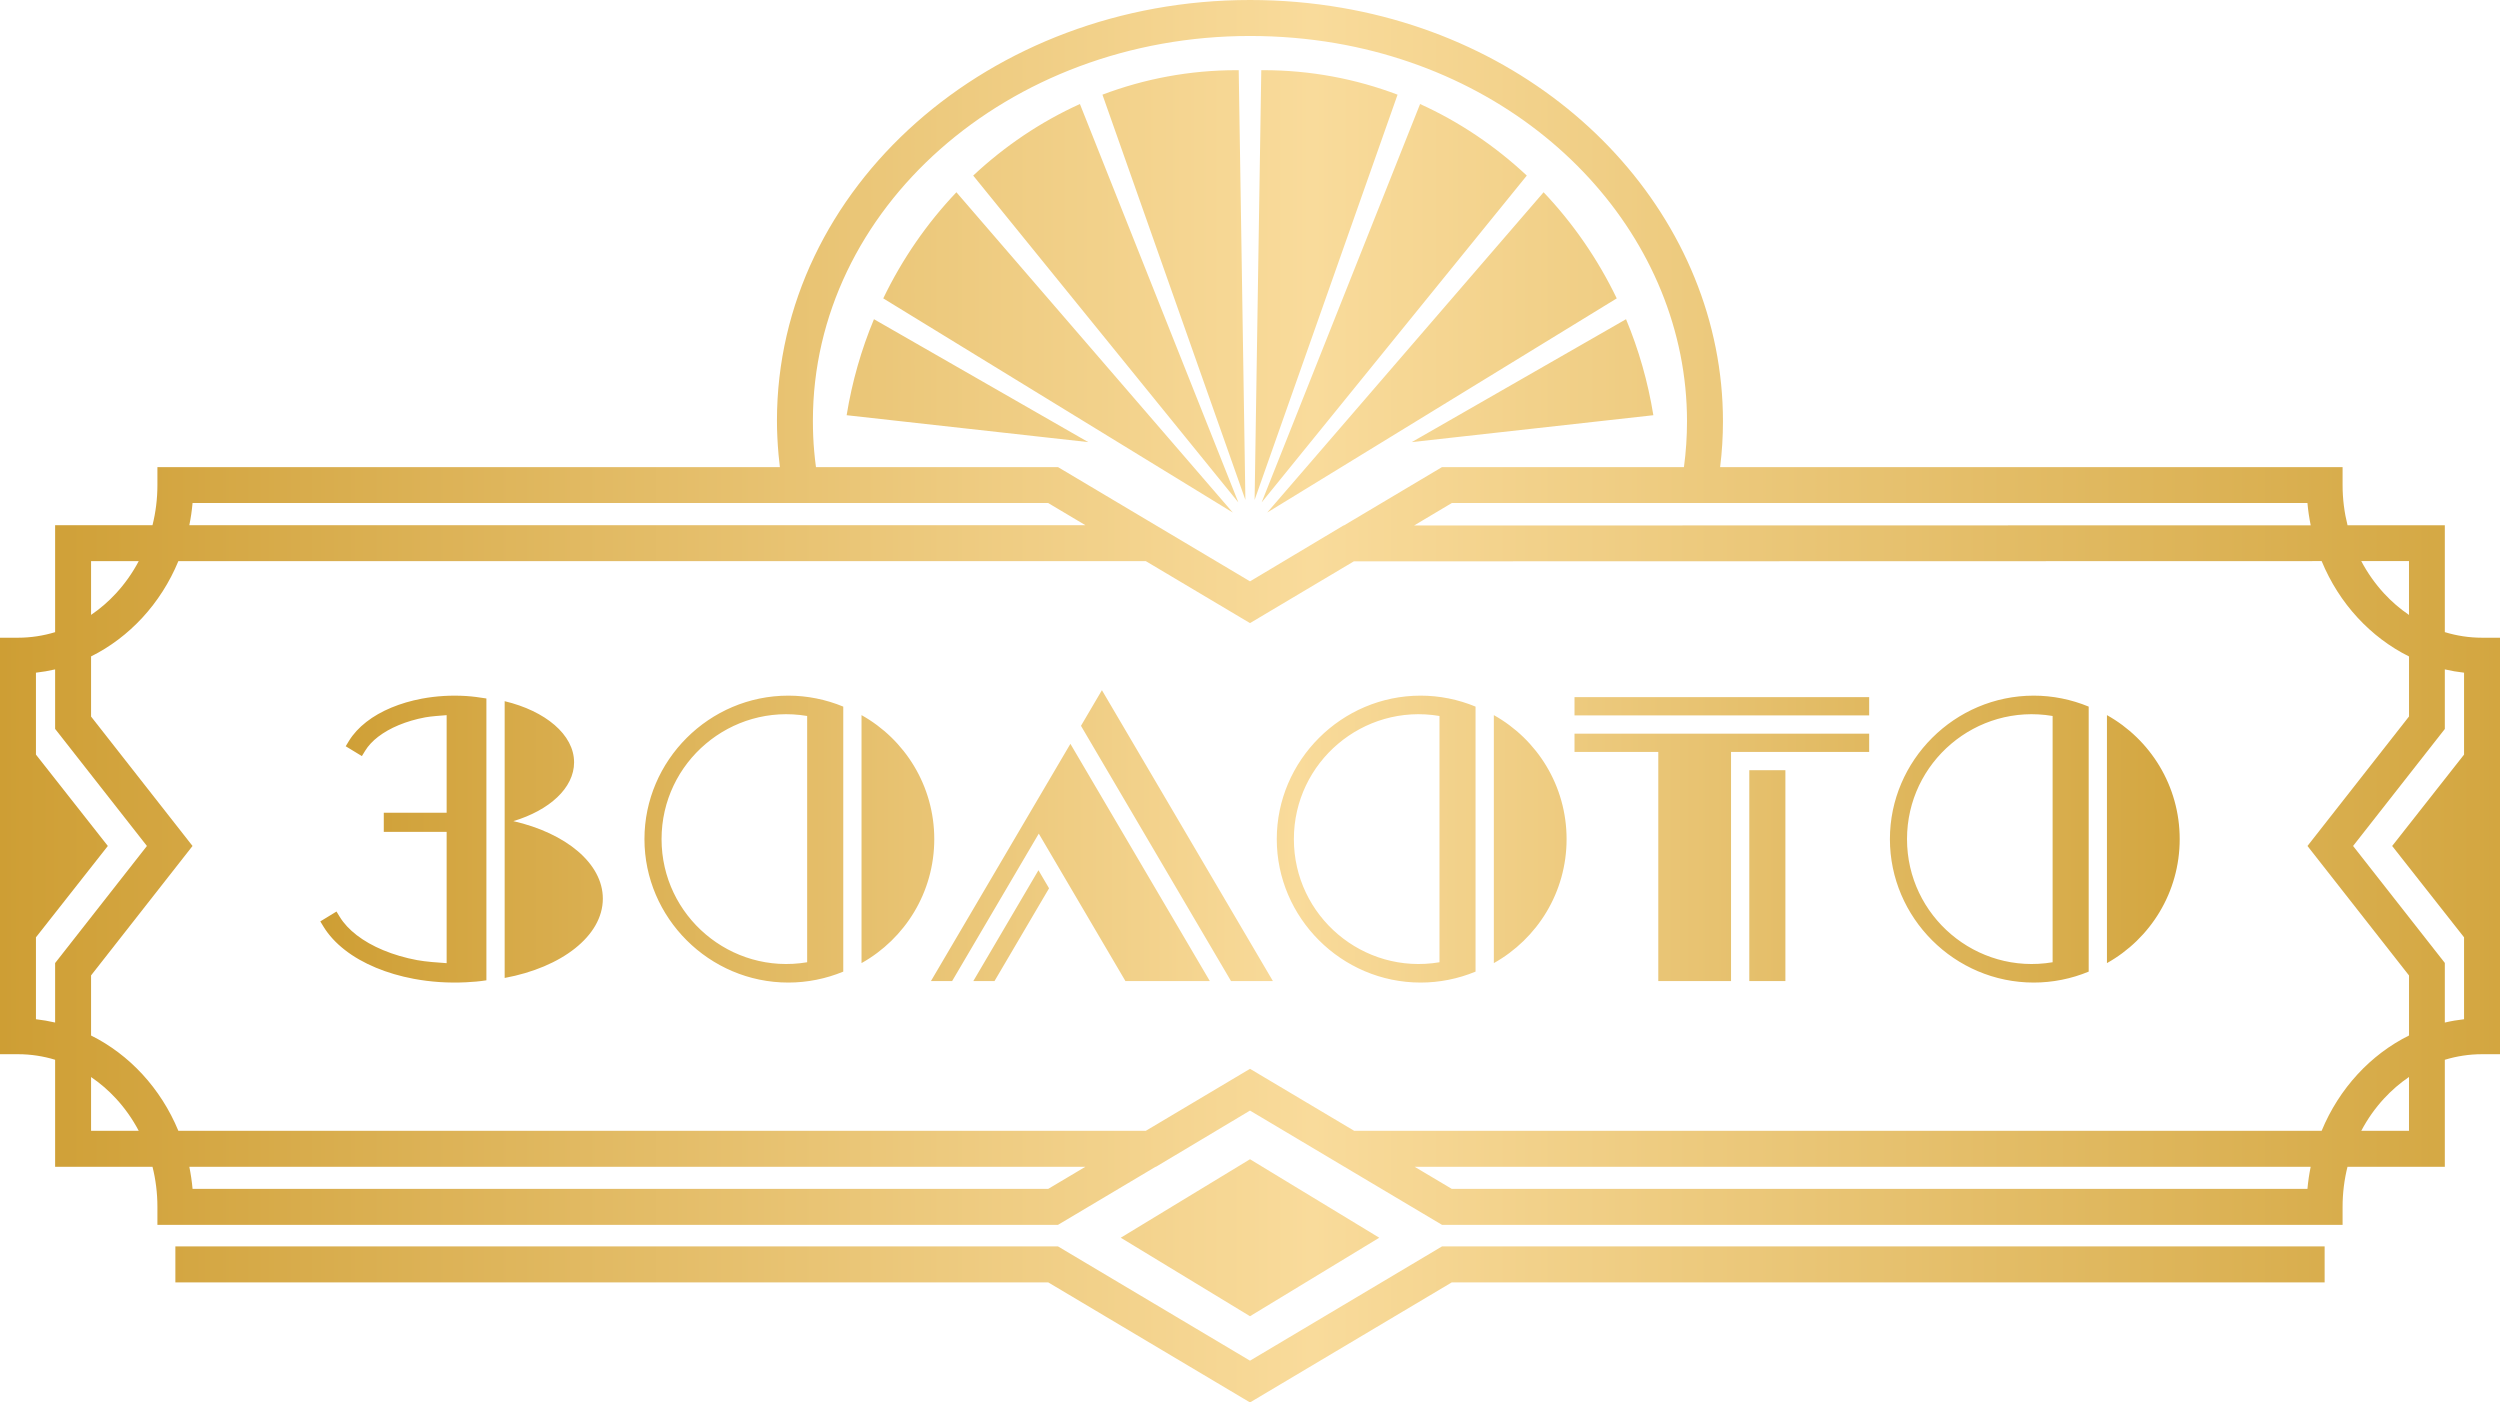 <?xml version="1.0" encoding="UTF-8"?> <svg xmlns="http://www.w3.org/2000/svg" width="82" height="46" viewBox="0 0 82 46" fill="none"><g clip-path="url(#clip0_248_2394)"><path fill-rule="evenodd" clip-rule="evenodd" d="M56.42 15.323C56.483 14.817 56.513 14.315 56.513 13.819C56.513 10.548 55.211 7.465 52.989 5.043C50.78 2.636 47.66 0.883 44.007 0.255C43.036 0.088 42.032 -2.02829e-06 41 -2.02829e-06C36.732 -2.02829e-06 32.862 1.535 30.056 4.018C27.231 6.518 25.484 9.975 25.484 13.797C25.484 14.153 25.502 14.524 25.536 14.908C25.548 15.047 25.563 15.186 25.58 15.323C20.488 15.324 10.255 15.324 5.163 15.323V15.91C5.163 16.365 5.107 16.806 5.002 17.226H1.808V20.735C1.42 20.853 1.011 20.917 0.59 20.917H0V34.578H0.59C1.011 34.578 1.42 34.642 1.808 34.76V38.27H2.397H5.002C5.107 38.689 5.163 39.13 5.163 39.585V40.175H5.752H34.702L37.904 38.27H37.916L40.973 36.443L41 36.427H41L44.096 38.27H44.096L47.298 40.175H76.837V39.585C76.837 39.13 76.893 38.689 76.998 38.27H80.19L80.19 34.761C80.579 34.642 80.988 34.578 81.41 34.578H82V20.917H81.41C80.988 20.917 80.579 20.853 80.19 20.734L80.19 17.228L76.999 17.229C76.894 16.809 76.837 16.367 76.837 15.91V15.323C71.745 15.324 61.513 15.324 56.42 15.323ZM36.761 40.597L41 38.023L45.239 40.597H45.24L41 43.172L36.761 40.597H36.761ZM41.151 16.398L41.37 2.303L41.442 2.302C42.986 2.302 44.467 2.586 45.84 3.105L41.151 16.398ZM41.382 16.479L46.579 3.412C47.867 3.996 49.047 4.793 50.079 5.759L41.382 16.479ZM41.564 16.812L50.63 6.306C51.594 7.321 52.407 8.495 53.029 9.787L41.564 16.812ZM46.306 14.501L53.334 10.47C53.748 11.463 54.052 12.519 54.23 13.619L46.306 14.501ZM40.849 16.398L40.63 2.303L40.558 2.302C39.014 2.302 37.533 2.586 36.16 3.105L40.849 16.398ZM40.618 16.479L35.421 3.412C34.133 3.996 32.953 4.793 31.921 5.759L40.618 16.479ZM40.436 16.812L31.37 6.306C30.406 7.321 29.593 8.495 28.971 9.787L40.436 16.812ZM35.694 14.501L28.666 10.47C28.252 11.463 27.948 12.519 27.77 13.619L35.694 14.501ZM5.752 42.062H34.382L41 46L47.618 42.062H76.248V40.882H47.298L41 44.63L34.702 40.882H5.752V42.062ZM80.821 24.751L78.463 27.748L80.821 30.744V33.431C80.607 33.455 80.396 33.491 80.19 33.54L80.19 31.584L77.181 27.748L80.19 23.911L80.19 21.956C80.396 22.004 80.607 22.04 80.821 22.064V24.751ZM3.394 27.566L1.179 24.751V22.064C1.392 22.04 1.602 22.004 1.808 21.956V23.908L4.819 27.748L1.808 31.588V33.539C1.602 33.491 1.392 33.455 1.179 33.431V30.744L3.537 27.748L3.394 27.566ZM4.55 18.406C4.345 18.794 4.093 19.15 3.803 19.464C3.557 19.731 3.283 19.968 2.987 20.168V18.406H4.55ZM2.987 35.327C3.283 35.528 3.557 35.764 3.803 36.031C4.093 36.345 4.345 36.701 4.55 37.09H2.987V35.327ZM77.45 37.09C77.655 36.701 77.907 36.345 78.197 36.031C78.444 35.764 78.718 35.526 79.015 35.325V37.09H77.45ZM79.015 20.17C78.719 19.969 78.444 19.732 78.197 19.464C77.907 19.149 77.655 18.793 77.449 18.404L79.015 18.404V20.17ZM37.584 37.09H5.85C5.563 36.395 5.16 35.767 4.669 35.234C4.185 34.71 3.617 34.278 2.987 33.965V31.993L6.315 27.748L2.987 23.503V21.53C3.617 21.217 4.185 20.785 4.669 20.261C5.16 19.729 5.563 19.101 5.85 18.406H37.584L41 20.438L44.406 18.412L76.15 18.404C76.437 19.099 76.839 19.729 77.331 20.261C77.815 20.786 78.385 21.218 79.016 21.532V23.5L75.685 27.748L79.016 31.996V33.964C78.385 34.277 77.815 34.709 77.331 35.234C76.84 35.767 76.437 36.395 76.15 37.09H44.416L41 35.057L37.584 37.09ZM6.21 38.27H35.601L34.382 38.995H6.316C6.294 38.749 6.258 38.507 6.21 38.27ZM46.399 38.27H75.79C75.742 38.507 75.706 38.749 75.684 38.995H47.618L46.399 38.27ZM75.791 17.23C67.701 17.233 54.471 17.236 46.382 17.236L47.622 16.498L75.684 16.498C75.706 16.746 75.742 16.991 75.791 17.23ZM44.079 17.236H44.066L41.07 19.027L41 19.068L37.904 17.226H37.904L34.706 15.323L26.764 15.323C26.741 15.152 26.721 14.979 26.706 14.807C26.677 14.492 26.663 14.155 26.663 13.797C26.663 10.325 28.257 7.179 30.834 4.898C33.431 2.601 37.025 1.18 41 1.18C41.97 1.18 42.909 1.262 43.808 1.416C47.196 1.999 50.084 3.619 52.123 5.841C54.148 8.047 55.334 10.85 55.334 13.819C55.334 14.318 55.301 14.82 55.233 15.323L47.294 15.323L44.079 17.236ZM35.601 17.226H6.21C6.259 16.988 6.294 16.745 6.316 16.498L34.378 16.498L35.601 17.226Z" fill="url(#paint0_linear_248_2394)"></path><path fill-rule="evenodd" clip-rule="evenodd" d="M16.553 32.077V22.999C17.888 23.319 18.83 24.096 18.83 25.005C18.83 25.847 18.02 26.577 16.839 26.933C18.555 27.326 19.773 28.316 19.773 29.475C19.773 30.698 18.418 31.733 16.553 32.077ZM48.998 23.456C50.421 24.252 51.384 25.775 51.384 27.523C51.384 29.271 50.421 30.793 48.998 31.59V23.456ZM14.65 31.592V27.285H12.588V26.658H14.65V23.457C14.461 23.471 14.125 23.496 13.948 23.529C13.636 23.587 13.342 23.674 13.078 23.784C12.821 23.891 12.593 24.02 12.403 24.166C12.223 24.305 12.077 24.46 11.976 24.627L11.87 24.8L11.339 24.477L11.445 24.303C11.585 24.074 11.778 23.865 12.014 23.681C12.249 23.497 12.528 23.338 12.839 23.209C13.142 23.083 13.476 22.984 13.831 22.917C14.31 22.827 14.8 22.799 15.287 22.829C15.517 22.843 15.727 22.875 15.954 22.91V32.154C15.733 32.19 15.508 32.208 15.283 32.219C14.707 32.247 14.132 32.211 13.565 32.104C13.123 32.021 12.707 31.898 12.331 31.741C11.946 31.581 11.601 31.385 11.311 31.158C11.022 30.933 10.784 30.677 10.612 30.396L10.506 30.222L11.037 29.898L11.143 30.072C11.276 30.29 11.466 30.492 11.7 30.673C11.945 30.862 12.239 31.029 12.57 31.166C12.908 31.307 13.283 31.418 13.681 31.492C13.943 31.541 14.369 31.575 14.65 31.592ZM48.398 23.177C47.829 22.941 47.213 22.817 46.597 22.817C44.001 22.817 41.878 24.943 41.878 27.523C41.878 30.103 44.001 32.228 46.597 32.228C47.213 32.228 47.829 32.105 48.398 31.869C48.398 28.971 48.398 26.074 48.398 23.177ZM58.561 32.18H57.377V25.263H58.561V32.18ZM54.392 32.18H56.778V24.664H61.309V24.064H51.644V24.664H54.392V32.18ZM51.644 22.865V23.465H61.309V22.865H51.644ZM40.378 32.18L35.456 23.807L36.143 22.638L41.752 32.18H40.378ZM31.229 32.18L34.072 27.343L36.915 32.18H39.683L35.109 24.398L33.725 26.752L30.534 32.18H31.229ZM32.619 32.18L34.409 29.136L34.061 28.544L31.924 32.18H32.619ZM69.108 23.456C70.532 24.252 71.494 25.775 71.494 27.523C71.494 29.271 70.532 30.793 69.108 31.59V23.456ZM68.509 23.177C67.94 22.941 67.324 22.817 66.707 22.817C64.111 22.817 61.989 24.943 61.989 27.523C61.989 30.103 64.111 32.228 66.707 32.228C67.324 32.228 67.94 32.105 68.509 31.869C68.509 28.971 68.509 26.074 68.509 23.177ZM28.258 23.456C29.681 24.252 30.644 25.775 30.644 27.523C30.644 29.271 29.681 30.793 28.258 31.59V23.456ZM27.659 23.177C27.089 22.941 26.474 22.817 25.857 22.817C23.261 22.817 21.138 24.943 21.138 27.523C21.138 30.103 23.261 32.228 25.857 32.228C26.474 32.228 27.089 32.105 27.659 31.869C27.659 28.971 27.659 26.074 27.659 23.177ZM26.475 31.562C23.972 31.983 21.699 30.05 21.699 27.523C21.699 24.996 23.972 23.062 26.475 23.484V31.562ZM67.326 31.562C64.822 31.983 62.55 30.05 62.55 27.523C62.55 24.996 64.822 23.062 67.326 23.484V31.562ZM47.215 31.562C44.711 31.983 42.439 30.05 42.439 27.523C42.439 24.996 44.711 23.062 47.215 23.484V31.562Z" fill="url(#paint1_linear_248_2394)"></path></g><defs><linearGradient id="paint0_linear_248_2394" x1="82" y1="23" x2="0" y2="23" gradientUnits="userSpaceOnUse"><stop stop-color="#D3A640"></stop><stop offset="0.475" stop-color="#F9DB9B"></stop><stop offset="1" stop-color="#CE9E34"></stop></linearGradient><linearGradient id="paint1_linear_248_2394" x1="71.494" y1="27.433" x2="10.506" y2="27.433" gradientUnits="userSpaceOnUse"><stop stop-color="#D3A640"></stop><stop offset="0.475" stop-color="#F9DB9B"></stop><stop offset="1" stop-color="#CE9E34"></stop></linearGradient><clipPath id="clip0_248_2394"><rect width="82" height="46" fill="white"></rect></clipPath></defs></svg> 
